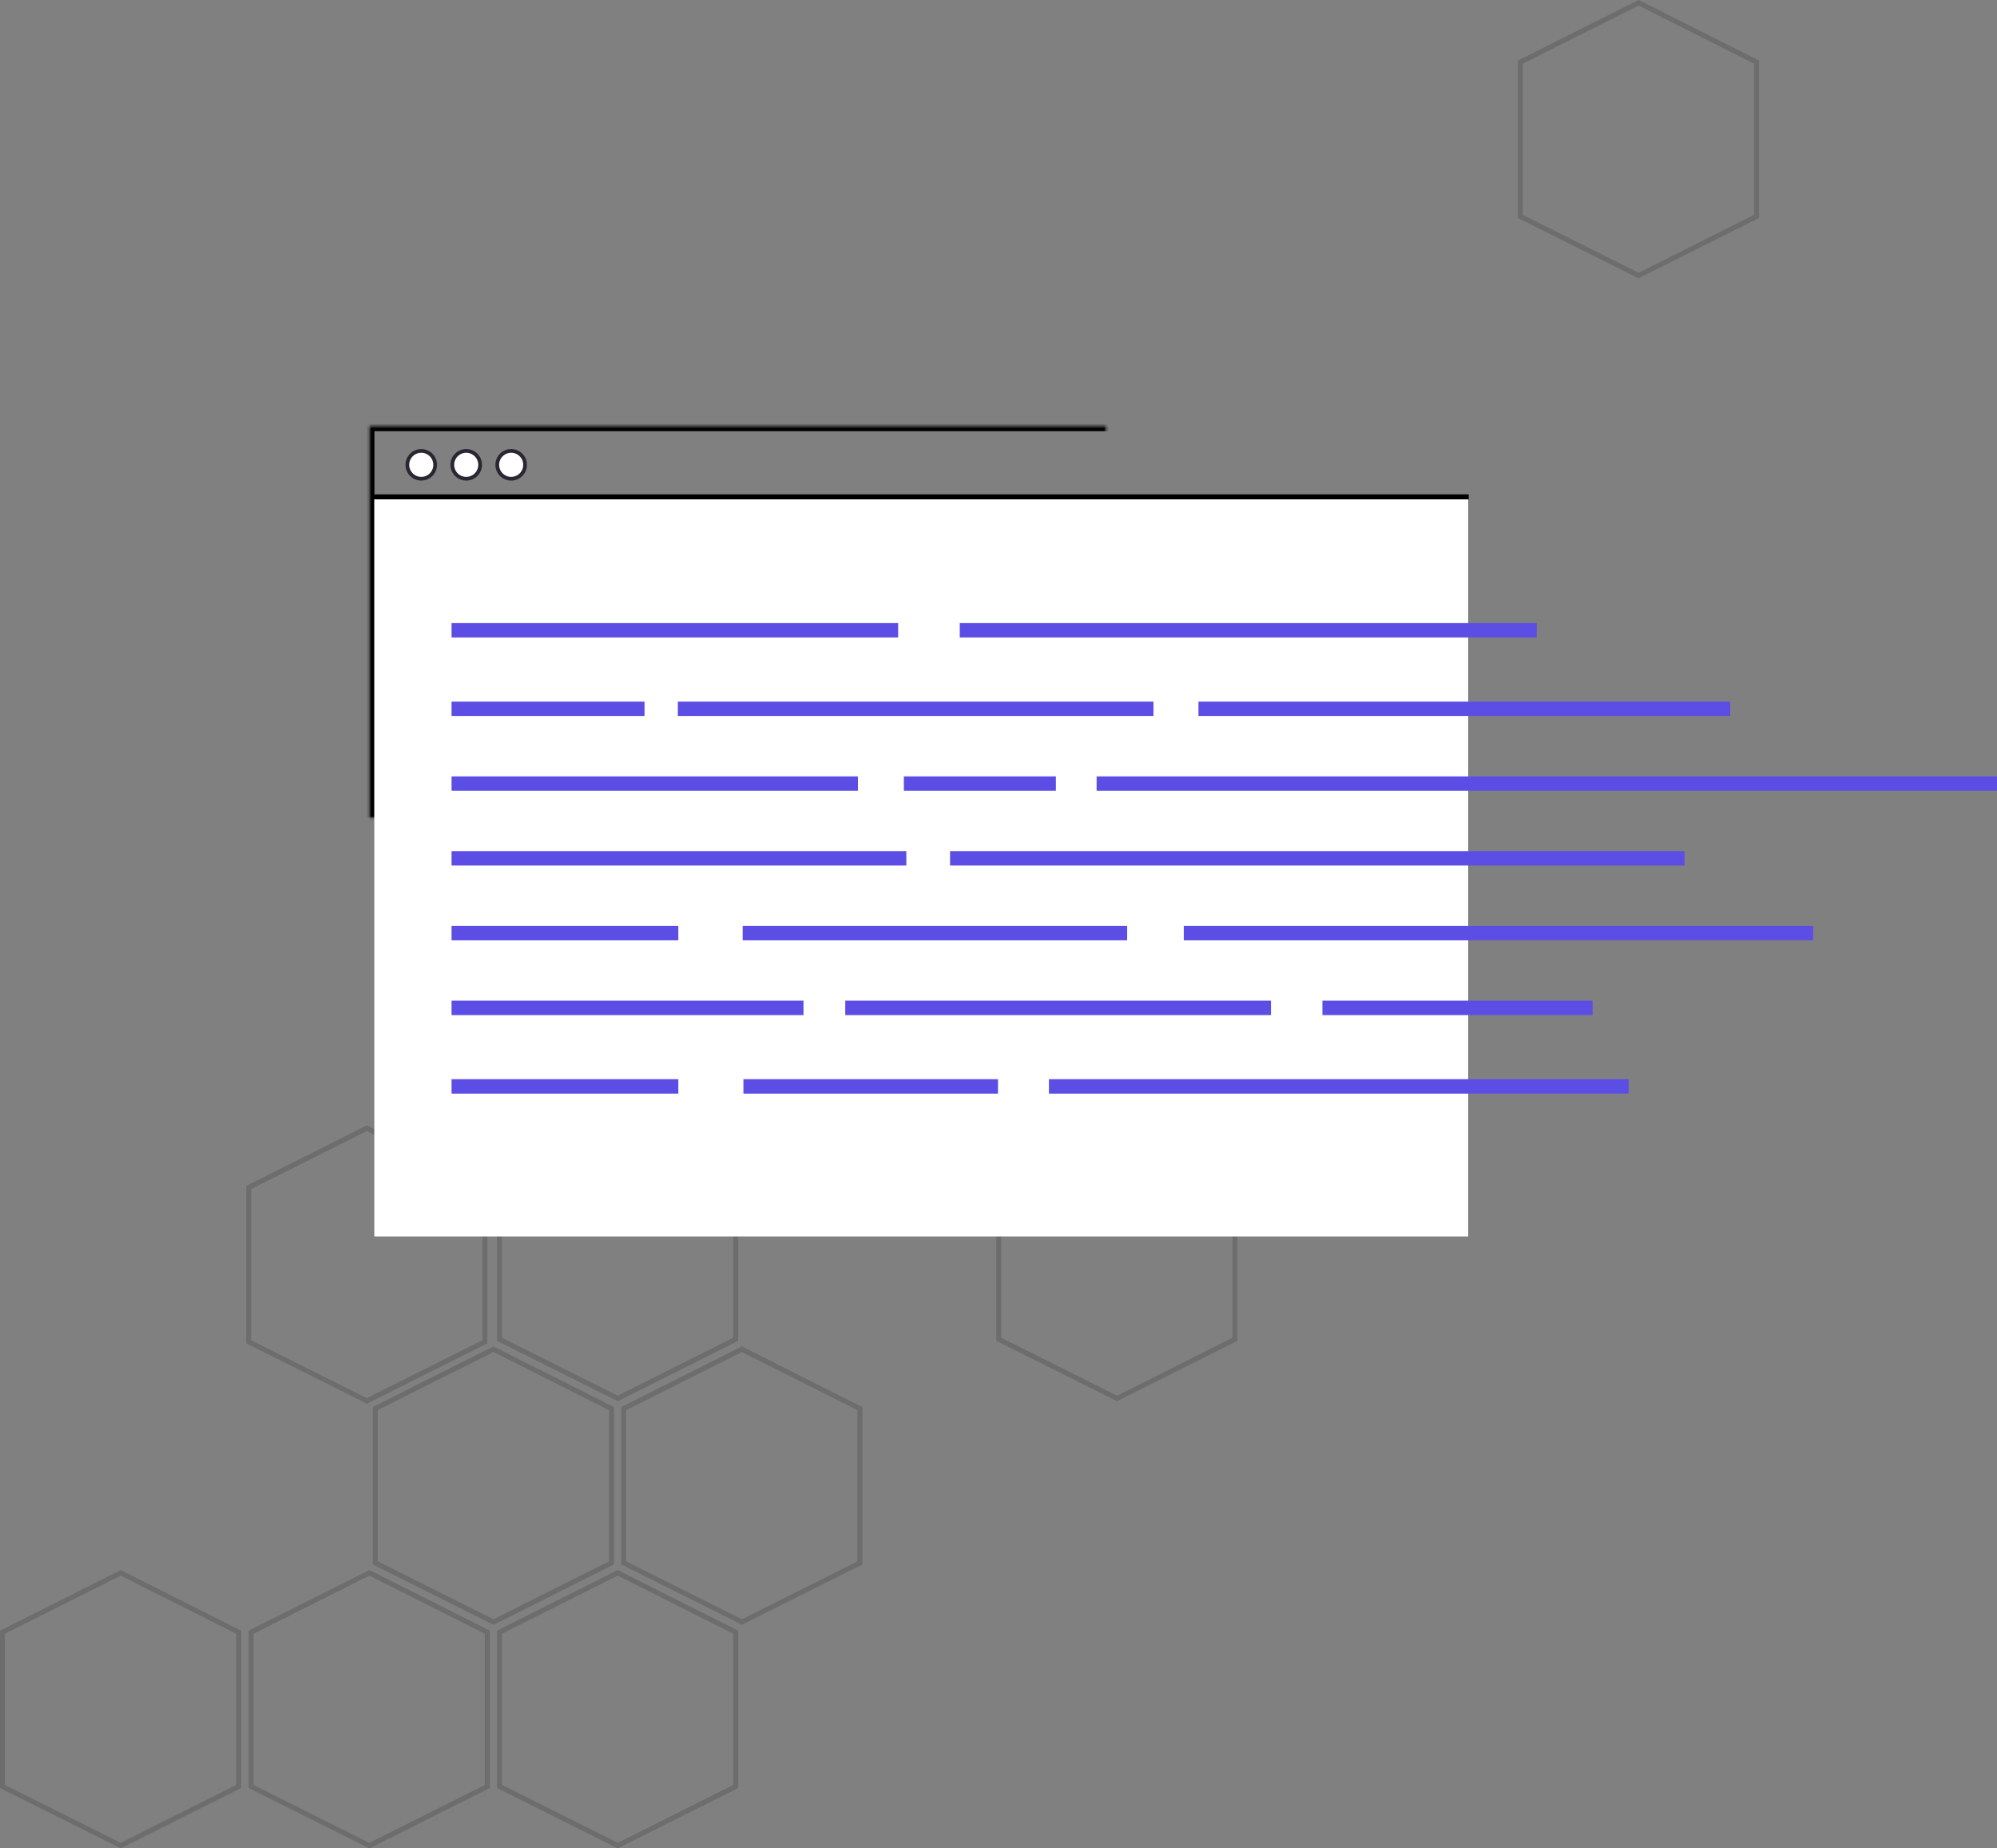 <svg xmlns="http://www.w3.org/2000/svg" viewBox="0 0 804 744" xmlns:xlink="http://www.w3.org/1999/xlink">
  <rect x="0" y="0" width="804" height="744" fill="#808080" stroke="none"/>
  <defs>
    <path id="a" d="M592.05 232v-61.45h-444.3v328.1h444.3V456H578V232h14.05z"/>
    <mask id="b" width="444.3" height="328.1" x="0" y="0" fill="#fff">
      <use xlink:href="#a"/>
    </mask>
  </defs>
  <g fill="none" fill-rule="evenodd" transform="translate(1 1)">
    <path stroke="#000" stroke-opacity=".15" stroke-width="2" d="M250.1 448.1V386l47.6-23.9 47.5 23.9v62.1l-47.5 23.8zm148.7 23.8l-47.6-23.8V386l47.6-23.9 47.6 23.9v62.1zm259.9-362l-47.6-23.8V24L658.7.1 706.2 24v62.1zm-411 452l-47.6-23.8V476l47.6-23.9 47.5 23.9v62.1zm201 0l-47.6-23.8V476l47.6-23.9 47.5 23.9v62.1zm-298.6 66.2V566l14.4-7.3 33.2-16.6 47.5 23.9v62.1l-47.5 23.8zm147.6 23.8l-47.6-23.8V566l47.6-23.9 47.5 23.9v62.1zm-150 90l-47.6-23.8V656l47.6-23.9 47.5 23.9v62.1zm-100.1 0L0 718.1V656l47.6-23.9L95.1 656v62.1zm99.1-179l-47.6-23.8V477l47.6-23.9 47.5 23.9v62.1zm101 179l-47.6-23.8V656l47.6-23.9 47.5 23.9v62.1z"/>
    <use fill-rule="nonzero" stroke="#000" stroke-width="4" mask="url(#b)" xlink:href="#a"/>
    <path stroke="#000" stroke-width="2" d="M149.5 199h440.8"/>
    <path fill="#FFF" d="M149.7 200h440.4v296.7H149.7z"/>
    <circle cx="168.6" cy="186.1" r="5.6" fill="#FFF" fill-rule="nonzero" stroke="#2A2733" stroke-width="1.5"/>
    <circle cx="186.7" cy="186.1" r="5.6" fill="#FFF" fill-rule="nonzero" stroke="#2A2733" stroke-width="1.5"/>
    <circle cx="204.8" cy="186.1" r="5.6" fill="#FFF" fill-rule="nonzero" stroke="#2A2733" stroke-width="1.5"/>
    <path fill="#5C4EE5" fill-rule="nonzero" d="M180.8 249.8h179.8v5.8H180.8zm204.6 0h232.3v5.8H385.4zm-204.6 31.6h77.7v5.8h-77.7zm91.1 0h191.5v5.8H271.9zm209.6 0h214.1v5.8H481.5zm-300.7 30.1h163.6v5.8H180.8zm182.1 0h61.2v5.8h-61.2zm77.6 0H803v5.8H440.5zm-259.7 30.1h183.1v5.8H180.8zm200.7 0h295.7v5.8H381.5zm-200.7 30.1h91.3v5.8h-91.3zm117.2 0h154.8v5.8H298zm177.6 0H729v5.8H475.6zm-294.8 30.1h141.7v5.8H180.8zm158.5 0h171.4v5.8H339.3zm192.1 0h108.8v5.8H531.4zm-350.6 31.6h91.3v5.8h-91.3zm117.5 0h102.5v5.8H298.3zm123 0h233.4v5.8H421.3z"/>
  </g>
</svg>
